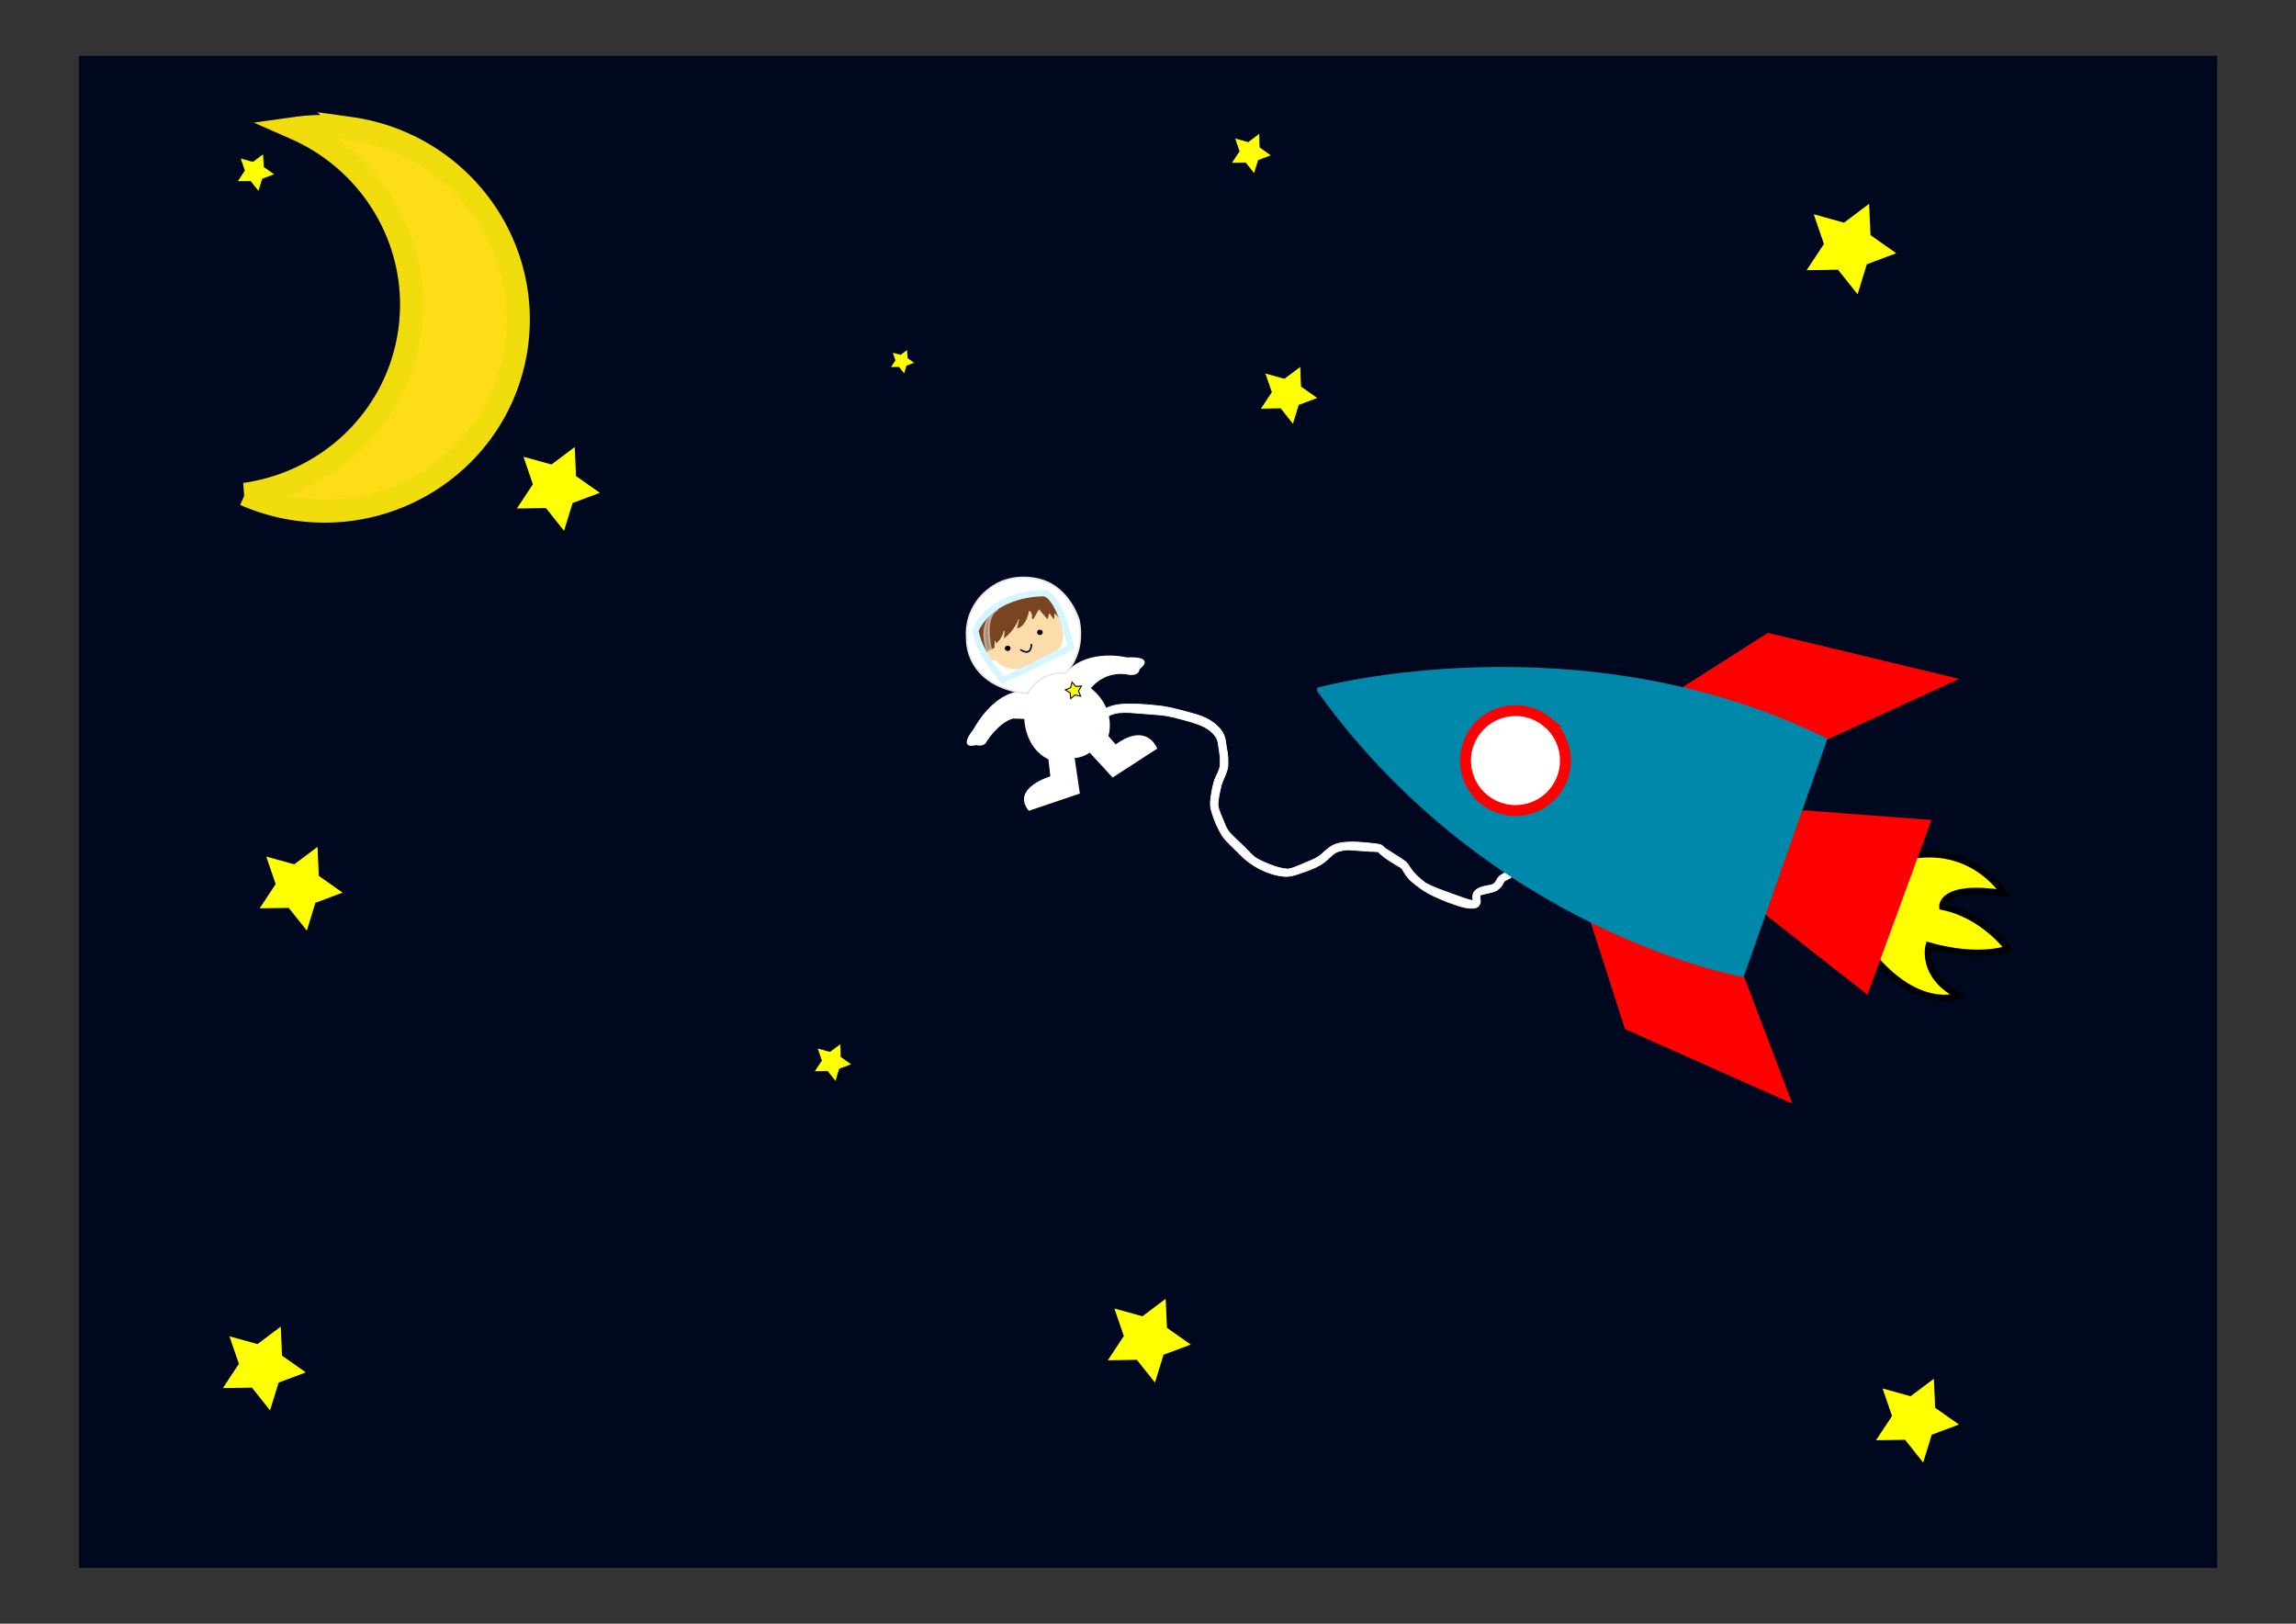 <svg xmlns="http://www.w3.org/2000/svg" viewBox="0 0 655.9 463.76"><rect x="0" y="0" width="655.9" height="463.76" fill="#333333" stroke="none"/><path stroke="#000820" stroke-width="2.751" fill="#000820" d="M23.91 17.307h608.078v429.156H23.91z"/><path d="M79.72 395.022l-2.507 8.158-5.319-6.675-8.533.137 4.704-7.12-2.767-8.074 8.227 2.273 6.823-5.127.38 8.526 6.984 4.905z" stroke="#000820" stroke-width=".326" fill="#ff0"/><path d="M533.438 75.612l-2.708 8.814-5.747-7.211-9.22.148 5.082-7.695-2.99-8.723 8.89 2.456 7.372-5.539.41 9.212 7.547 5.3z" stroke="#000820" stroke-width=".353" fill="#ff0"/><path d="M163.706 143.791l-2.507 8.159-5.32-6.675-8.533.137 4.705-7.121-2.768-8.074 8.227 2.274 6.823-5.127.38 8.526 6.985 4.905zM551.969 409.916l-2.507 8.158-5.32-6.674-8.533.137 4.705-7.121-2.768-8.074 8.227 2.273 6.823-5.126.38 8.526 6.985 4.905z" stroke="#000820" stroke-width=".326" fill="#ff0"/><path d="M371.103 115.733l-1.7 5.531-3.606-4.525-5.786.093 3.19-4.829-1.877-5.474 5.579 1.541 4.626-3.476.258 5.781 4.735 3.326z" stroke="#000820" stroke-width=".221" fill="#ff0"/><path d="M332.518 387.075l-2.507 8.159-5.319-6.675-8.533.137 4.704-7.121-2.767-8.074 8.226 2.274 6.824-5.127.38 8.526 6.984 4.905z" stroke="#000820" stroke-width=".326" fill="#ff0"/><path d="M74.96 51.1l-1.095 3.562-2.322-2.914-3.726.06 2.054-3.11-1.209-3.524 3.592.992 2.98-2.238.165 3.722 3.05 2.142z" stroke="#000820" stroke-width=".142" fill="#ff0"/><path d="M90.226 257.99l-2.506 8.157-5.32-6.674-8.533.137 4.704-7.121-2.767-8.074 8.227 2.273 6.823-5.126.38 8.526 6.984 4.905z" stroke="#000820" stroke-width=".326" fill="#ff0"/><path d="M239.796 305.308l-1.095 3.562-2.322-2.914-3.726.06 2.054-3.11-1.208-3.524 3.591.992 2.98-2.238.166 3.722 3.049 2.142z" stroke="#000820" stroke-width=".142" fill="#ff0"/><path d="M100.018 36.688a56.194 56.194 0 00-15.535-.004c22.099 9.724 36.025 33.018 32.573 57.828-3.452 24.808-23.204 43.362-47.115 46.686a56.137 56.137 0 0014.946 4.237c30.413 4.232 58.475-16.656 62.648-46.682 4.178-30.026-17.106-57.834-47.52-62.068z" stroke="#f1dd0d" stroke-width="6.597" fill="#ffdc18"/><path d="M293.496 197.636s-8-1.79-15.263 10.842c0 0-4.527 5.474.631 4.106 0 0 2.118.697 2.808-.912 0 0 3.448-5.518 7.701-6.667l3.449.115s0 8.391 6.897 11.61l.574 5.172s-11.15 3.219-6.322 9.426l14.254-4.828-1.494-10.23s2.299.115 4.598-1.61l6.552 7.127 12.414-8.046s-2.759-7.357-11.61-.805l-2.299-2.644s2.644-7.586-5.058-13.679c0 0 3.449-5.058 10.346-4.253 0 0 3.448 1.034 3.678-1.38 0 0 4.943-3.333-3.448-2.988 0 0-10.69-2.644-16.898 3.908 0 0-9.457.207-11.51 5.736z" stroke="#fff" fill="#fff" stroke-width=".453"/><path d="M293.604 198.107s2.774-6.34 10.8-5.845c0 0 5.745-5.152 3.863-15.059 0 0-2.576-9.214-10.898-11.591 0 0-8.322-2.774-15.059 2.774 0 0-6.934 4.755-6.142 14.068 0 0-.793 13.572 17.436 15.652z" stroke="#e6e6e6" fill="#fff" stroke-width=".453"/><path d="M290.681 186.966a.198.198 0 11-.355-.121l.157.121z" opacity=".269" stroke="#784421" stroke-width="3.484" fill="none"/><path d="M281.916 185.531s-.316 3.369 2.842 2.843c0 0 2.421 4.315 10.105 1.684 0 0 5.79-2.105 8.106-5.895 0 0 1.157-2.737.105-5.368l.737-.842-2.421-5.158-11.79.631-8.105 10.421z" stroke="#fcdcab" fill="#fcdcab" stroke-width=".453"/><path d="M281.911 186.02l1.982-1.189v-1.882l.594-.297.198.693s1.387-1.09 1.883-3.368h.693l-.198 1.882s2.675-2.08 3.765-5.25l.594.099-.594 2.477s2.18-.496 2.972-5.053c0 0 1.585.297 1.189 2.576l1.783-3.072 2.378 2.774.495-1.783 1.288 1.684.198-1.684 1.486 1.585s-.495-4.755-3.765-6.638c0 0-6.34-.495-9.114 1.288 0 0-8.124 2.378-10.6 7.331 0 0-1.19 3.666 2.773 7.827z" stroke="#784421" fill="#784421" stroke-width=".453"/><path d="M285.129 174.07s-6.346 2.658-3.1 12.019l1.152-.693s-2.345-9.13 1.948-11.327z" opacity=".4" stroke="#fff" stroke-width=".473" fill="#fff"/><path d="M286.55 194.27l19.368-9.369s-3.158-15.052-7.79-15.474c0 0-14.105-.42-19.473 10.527 0 0 .21 5.473 7.895 14.316z" stroke="#d5f6ff" stroke-width="1.81" fill="none"/><path d="M308.691 198.857l-1.578-.36-1.25 1.029-.144-1.613-1.366-.87 1.49-.636.405-1.567 1.065 1.22 1.616-.099-.831 1.39z" stroke="#000" stroke-width=".293" fill="#ff0"/><path d="M297.717 180.61c0 .333-.29.602-.648.602-.357 0-.647-.27-.647-.602 0-.333.29-.602.647-.602.358 0 .648.27.648.602z" stroke="#000" stroke-width=".321"/><path d="M291.496 185.531s3.052 2.316 3.158-1.578" stroke="#000" fill="none" stroke-width=".453"/><path d="M288.509 185.185c0 .333-.29.602-.648.602-.358 0-.648-.27-.648-.602 0-.333.29-.602.648-.602.357 0 .648.27.648.602z" stroke="#000" stroke-width=".321"/><path d="M312.483 204.528c1.351-1.136 2.928-2.118 4.608-2.692.485-.166.988-.272 1.482-.409.566-.082 1.128-.194 1.697-.248 1.566-.15 3.124-.105 4.695-.048 2.174.078 4.338.288 6.499.525 3.437.44 6.756 1.454 10.086 2.37 2.572.747 5.059 1.944 6.842 4.002.278.32.502.683.753 1.025.98 1.433.972 3.14 1.27 4.777.368 1.696.459 3.426.335 5.152-.274 1.877-1.316 3.486-1.869 5.274-.398 1.602-.728 3.222-.918 4.863-.163 1.45.505 2.775 1.02 4.09.498 1.038.81 2.166 1.344 3.187.281.538.496.812.846 1.319 1.678 1.835 3.584 3.43 5.3 5.23.67.685 1.338 1.41 2.122 1.971.84.602 1.829 1.022 2.758 1.457 2.056.863 4.155 1.671 6.394 1.844 1.263-.08 2.408-.639 3.566-1.107 1.84-.85 3.847-1.43 5.537-2.582.255-.174.486-.38.73-.57 1.058-.974 2.101-1.994 3.43-2.598.868-.395 1.396-.466 2.314-.673 3.073-.403 6.191-.078 9.253.282.732.15 1.568.082 2.21.53.344.239.625.558.938.836 1.813 1.187 3.699 2.267 5.464 3.523.877.57 1.316 1.494 1.889 2.325.525.763.417.595 1.06 1.304.918.996 1.97 1.848 3.025 2.692 2.54 1.385 5.314 2.292 8.024 3.28 1.956.664 3.875 1.526 5.932 1.828.06.008-.127-.005-.175-.04-.023-.018.052-.022.079-.032-.048.03-.093.116-.143.09-.075-.038-.134-.627-.14-.7-.073-.841.016-1.09.36-1.865 1.028-1.272 2.69-1.553 4.213-1.843.708-.086 1.273-.267 1.758-.787.352-.341.485-.831.761-1.222.303-.43.392-.48.75-.806.549-.355 1.122-.73 1.737-.968l.072-.049c.095-.105 1.573 1.252 1.478 1.356-.1.084-.198.168-.296.253-.88.554.113-.034-.42.208-.35.159-.634.453-1.018.55-.138.115-.316.186-.43.325-.381.464-.49 1.134-.959 1.54-.704.796-1.5 1.334-2.557 1.548-1.077.243-2.16.479-3.221.783-.04.01-.1-.005-.118.032-.182.367.16 1.649.012 2.208-.08.303-.268.566-.402.85-.226.165-.41.41-.676.495-2.365.768-5.83-.78-8.015-1.494-2.807-1.14-5.704-2.289-8.15-4.112-1.135-.937-2.431-1.694-3.351-2.879-.677-.862-.592-.7-1.128-1.57-.451-.73-.626-1.252-1.45-1.638-1.973-1.151-3.96-2.334-5.65-3.886-.128-.147-.26-.29-.384-.44-.02-.025-.083-.077-.05-.083.044-.008.158.052.116.07-.38.17-1.543-.09-1.89.01-1.462-.081-2.918-.198-4.378-.306-.708-.053-1.414-.14-2.124-.147-.36-.003-.72.025-1.08.037-.935.158-1.882.303-2.722.78-.873.497-1.535 1.298-2.286 1.943-.292.243-.571.502-.875.73-1.753 1.32-3.812 2.108-5.864 2.83-1.779.597-3.523 1.362-5.437 1.257-2.492-.18-4.866-.954-7.096-2.072-1.98-1.028-3.803-2.256-5.355-3.877-1.851-1.82-3.857-3.507-5.403-5.611-.964-1.54-1.72-3.181-2.37-4.878-.576-1.595-1.193-3.209-1.035-4.938.151-1.77.46-3.525.903-5.244.104-.335.192-.675.313-1.004.475-1.3 1.319-2.466 1.519-3.862.15-1.566.01-3.137-.262-4.684-.23-1.346-.214-2.76-1.092-3.887-.21-.254-.4-.525-.627-.763-1.655-1.738-3.914-2.584-6.163-3.257-3.218-.914-6.427-1.906-9.79-2.115-2.122-.187-4.245-.336-6.37-.49-1.277-.093-1.795-.165-3.147-.143-.495.008-.989.062-1.483.094-.422.081-.85.134-1.266.245-1.565.417-2.968 1.314-4.367 2.096-.099.106-1.59-1.291-1.492-1.397z" stroke="#fff" stroke-width=".226" fill="#fff"/><path d="M455.51 263.923l9.431 29.338 45.474 20.253-15.275-40.164zM479.557 198.036l25.636-16.31 51.742 12.433-44.252 20.375z" stroke="red" stroke-width="1.794" fill="red"/><path d="M533.278 270.929c14.2 18.451 26.21 13.465 26.21 13.465-10.966-5.725-8.518-14.368-8.518-14.368 14.587 4.15 22.603.911 22.603.911s-6.942-9.57-18.715-11.936c0 0-.597-6.606 17.494-3.89 0 0-9.406-15.316-29.487-9.964z" stroke="#000" stroke-width="1.794" fill="#ff0"/><path d="M504.064 259.883l9.445-27.664 37.004 2.791-17.448 47.646z" stroke="red" stroke-width="1.794" fill="red"/><path d="M377.183 197.124s73.938-19.842 143.766 14.32l-23.44 66.602s-71.157-12.678-120.326-80.921z" stroke="#08a" stroke-width="1.794" fill="#08a"/><path d="M441.858 206.095c6.153 4.931 7.143 13.917 2.212 20.07s-13.917 7.142-20.07 2.21-7.142-13.916-2.211-20.069 13.917-7.143 20.07-2.211z" stroke="red" fill="#fff" stroke-width="3.115"/><path d="M359.464 45.787l-1.172 3.814-2.486-3.12-3.99.063 2.2-3.328-1.294-3.775 3.846 1.063 3.19-2.397.177 3.986 3.265 2.293z" stroke="#000820" stroke-width=".153" fill="#ff0"/><path d="M259 104.46l-.698 2.273-1.48-1.859-2.377.038 1.31-1.983-.771-2.248 2.291.633 1.9-1.428.106 2.374 1.945 1.366z" stroke="#000820" stroke-width=".091" fill="#ff0"/></svg>